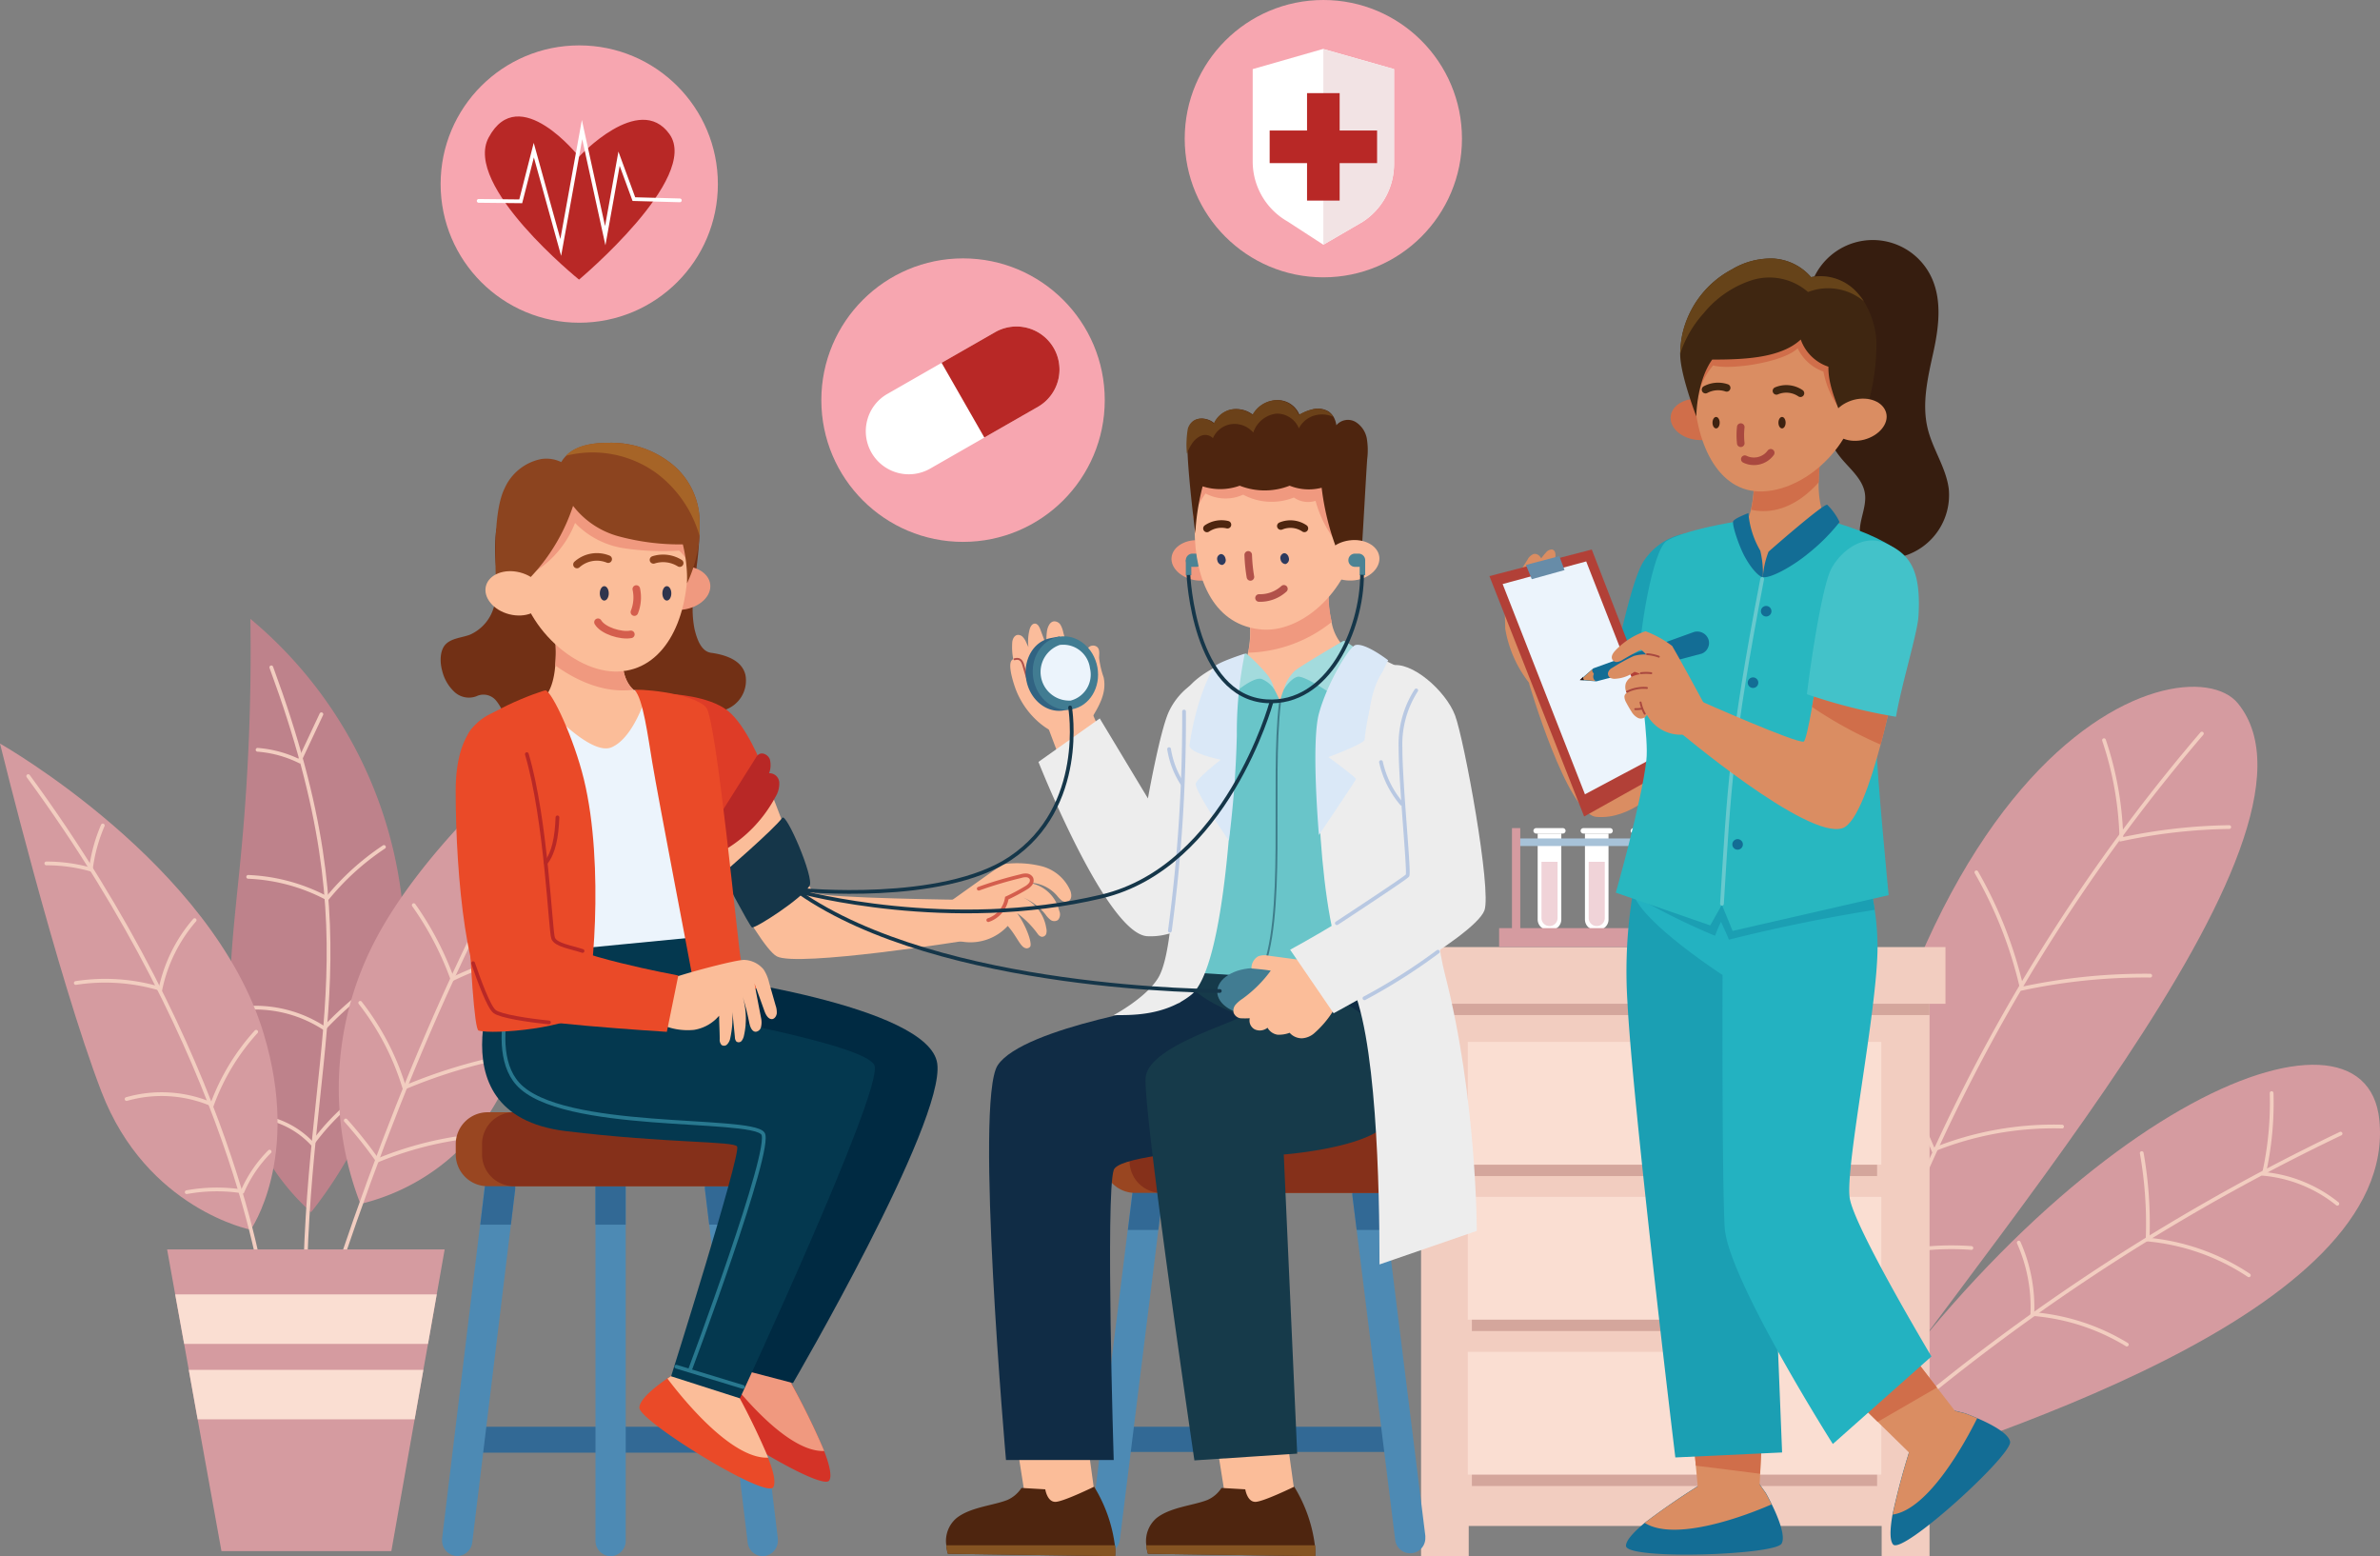 <svg xmlns="http://www.w3.org/2000/svg" viewBox="0 0 324.14 211.89"><rect x="0" y="0" width="324.14" height="211.89" fill="#808080" stroke="none"/><defs><style>.cls-1{fill:#d59ba0;}.cls-2,.cls-22,.cls-26,.cls-27,.cls-32,.cls-34,.cls-44,.cls-45,.cls-48,.cls-51,.cls-52,.cls-53,.cls-63,.cls-66,.cls-71,.cls-72,.cls-74{fill:none;}.cls-2{stroke:#f2cdc0;}.cls-2,.cls-22,.cls-26,.cls-27,.cls-31,.cls-32,.cls-34,.cls-44,.cls-45,.cls-48,.cls-51,.cls-53,.cls-63,.cls-66,.cls-71,.cls-72,.cls-74{stroke-linecap:round;}.cls-2,.cls-22,.cls-26,.cls-27,.cls-31,.cls-32,.cls-34,.cls-44,.cls-45,.cls-48,.cls-51,.cls-52,.cls-53,.cls-63,.cls-66,.cls-71,.cls-72,.cls-74{stroke-miterlimit:10;}.cls-2,.cls-22,.cls-31,.cls-32,.cls-51,.cls-52,.cls-53,.cls-63,.cls-74{stroke-width:0.51px;}.cls-3{fill:#f2cdc0;}.cls-4{fill:#d4a69c;}.cls-5{fill:#faded2;}.cls-6{fill:#fff;}.cls-7{fill:#f0d3d8;}.cls-8{fill:#a7c2d8;}.cls-9{fill:#be828b;}.cls-10{fill:#326995;}.cls-11{fill:#4d8ab4;}.cls-12{fill:#994621;}.cls-13{fill:#85301a;}.cls-14{fill:#723015;}.cls-15{fill:#ecf4fc;}.cls-16,.cls-31{fill:#fbbd99;}.cls-17{fill:#f0997f;}.cls-18{fill:#d43327;}.cls-19{fill:#002a42;}.cls-20{fill:#ea4a28;}.cls-21{fill:#04384f;}.cls-22{stroke:#28788f;}.cls-23{fill:#8c441f;}.cls-24{fill:#a66427;}.cls-25{fill:#2f344d;}.cls-26{stroke:#8c441f;}.cls-26,.cls-27,.cls-44,.cls-45,.cls-71,.cls-72{stroke-width:1.03px;}.cls-27,.cls-31{stroke:#d45e4d;}.cls-28{fill:#de3c27;}.cls-29{fill:#153649;}.cls-30{fill:#b82826;}.cls-32{stroke:#b82826;}.cls-33{fill:#fbbc9b;}.cls-34,.cls-45{stroke:#b1514a;}.cls-34,.cls-48,.cls-66{stroke-width:0.26px;}.cls-35{fill:#316382;}.cls-36{fill:#417c92;}.cls-37{fill:#ededed;}.cls-38{fill:#4e250f;}.cls-39{fill:#855422;}.cls-40{fill:#102c45;}.cls-41{fill:#163a4a;}.cls-42{fill:#4c8394;}.cls-43{fill:#6b4119;}.cls-44{stroke:#4e250f;}.cls-46{fill:#2d3a5e;}.cls-47{fill:#69c5c9;}.cls-48{stroke:#3e7d8a;}.cls-49{fill:#a3dbdd;}.cls-50{fill:#dae8f7;}.cls-51{stroke:#b8c8e2;}.cls-52,.cls-53{stroke:#153649;}.cls-54{fill:#361d0f;}.cls-55{fill:#da8d62;}.cls-56{fill:#1b9fb3;}.cls-57{fill:#b24037;}.cls-58{fill:#678ca8;}.cls-59{fill:#136d95;}.cls-60{fill:#d06e4a;}.cls-61{fill:#23b2c1;}.cls-62{fill:#28b7c0;}.cls-63{stroke:#67c9ce;}.cls-64{fill:#d58a59;}.cls-65{fill:#241419;}.cls-66,.cls-72{stroke:#a9483f;}.cls-67{fill:#43c2c9;}.cls-68{fill:#3f2611;}.cls-69{fill:#664319;}.cls-70{fill:#3e2210;}.cls-71{stroke:#3f2611;}.cls-73{fill:#f7a6b0;}.cls-74{stroke:#fff;}.cls-75{fill:#f2e3e4;}</style></defs><g id="Layer_2" data-name="Layer 2"><g id="Layer_1-2" data-name="Layer 1"><path class="cls-1" d="M246.56,203.65C252.54,99.82,297.7,87,304.8,95.78,319.65,114.08,268.07,171.37,246.56,203.65Z"/><path class="cls-2" d="M299.88,99.88a243.35,243.35,0,0,0-52.1,102.94"/><path class="cls-2" d="M286.55,100.78a45.23,45.23,0,0,1,2.37,13.5,74.82,74.82,0,0,1,14.69-1.67"/><path class="cls-2" d="M269.17,118.77a57.58,57.58,0,0,1,6.2,15.84,79.6,79.6,0,0,1,17.48-1.77"/><path class="cls-2" d="M257.19,144.87a75.47,75.47,0,0,1,6.1,11.69,43.77,43.77,0,0,1,17.55-3.17"/><path class="cls-2" d="M268.49,169.92a37.18,37.18,0,0,0-10.88.81,35.41,35.41,0,0,0-3.91-8.36"/><path class="cls-1" d="M246.56,203.65c33.19-52.85,75.56-70.26,77.49-51.17C326.72,178.93,269.47,196.19,246.56,203.65Z"/><path class="cls-2" d="M318.77,154.35a280.71,280.71,0,0,0-71.39,48.88"/><path class="cls-2" d="M309.38,148.83a44.12,44.12,0,0,1-1.05,11,18.81,18.81,0,0,1,10,4.07"/><path class="cls-2" d="M291.69,157a55.25,55.25,0,0,1,.8,11.77,29.88,29.88,0,0,1,13.79,4.87"/><path class="cls-2" d="M274.94,169.19a21.65,21.65,0,0,1,1.85,9.72,29.14,29.14,0,0,1,12.87,4.16"/><rect class="cls-3" x="191.37" y="128.95" width="73.59" height="7.72"/><polygon class="cls-3" points="262.79 136.67 262.79 211.89 256.27 211.89 256.27 207.77 200.03 207.77 200.03 211.89 193.54 211.89 193.54 136.67 262.79 136.67"/><rect class="cls-4" x="193.54" y="136.67" width="69.25" height="1.54"/><rect class="cls-4" x="200.46" y="143.41" width="55.19" height="16.72"/><rect class="cls-5" x="199.9" y="141.86" width="56.32" height="16.72"/><rect class="cls-4" x="200.46" y="164.51" width="55.19" height="16.72"/><rect class="cls-5" x="199.9" y="162.96" width="56.32" height="16.72"/><rect class="cls-4" x="200.46" y="185.61" width="55.19" height="16.72"/><rect class="cls-5" x="199.9" y="184.06" width="56.32" height="16.72"/><path class="cls-6" d="M209.42,125.2V113.49h3.22V125.2a1.41,1.41,0,0,1-1.42,1.41h-.38A1.42,1.42,0,0,1,209.42,125.2Z"/><path class="cls-6" d="M208.84,113.12h0a.38.38,0,0,1,.37-.37h3.64a.37.37,0,0,1,.37.37h0a.37.37,0,0,1-.37.37h-3.64A.38.38,0,0,1,208.84,113.12Z"/><path class="cls-7" d="M209.94,125v-7.66h2.19V125a1.09,1.09,0,0,1-1.1,1.09h0A1.09,1.09,0,0,1,209.94,125Z"/><path class="cls-6" d="M215.86,125.2V113.49h3.21V125.2a1.41,1.41,0,0,1-1.41,1.41h-.39A1.41,1.41,0,0,1,215.86,125.2Z"/><path class="cls-6" d="M215.27,113.12h0a.38.38,0,0,1,.38-.37h3.63a.37.37,0,0,1,.37.37h0a.37.37,0,0,1-.37.37h-3.63A.38.38,0,0,1,215.27,113.12Z"/><path class="cls-7" d="M216.37,125v-7.66h2.19V125a1.09,1.09,0,0,1-1.09,1.09h0A1.09,1.09,0,0,1,216.37,125Z"/><path class="cls-6" d="M222.67,125.2V113.49h3.22V125.2a1.41,1.41,0,0,1-1.41,1.41h-.39A1.42,1.42,0,0,1,222.67,125.2Z"/><path class="cls-6" d="M222.09,113.12h0a.38.38,0,0,1,.37-.37h3.64a.37.37,0,0,1,.37.37h0a.37.37,0,0,1-.37.37h-3.64A.38.38,0,0,1,222.09,113.12Z"/><path class="cls-7" d="M223.19,125v-7.66h2.19V125a1.09,1.09,0,0,1-1.09,1.09h0A1.09,1.09,0,0,1,223.19,125Z"/><path class="cls-6" d="M229.62,125.2V113.49h3.22V125.2a1.41,1.41,0,0,1-1.42,1.41H231A1.42,1.42,0,0,1,229.62,125.2Z"/><path class="cls-6" d="M229,113.12h0a.38.38,0,0,1,.37-.37h3.64a.37.37,0,0,1,.37.37h0a.37.37,0,0,1-.37.37h-3.64A.38.38,0,0,1,229,113.12Z"/><path class="cls-7" d="M230.14,125v-7.66h2.18V125a1.09,1.09,0,0,1-1.09,1.09h0A1.09,1.09,0,0,1,230.14,125Z"/><path class="cls-6" d="M237.08,125.2V113.49h3.22V125.2a1.41,1.41,0,0,1-1.42,1.41h-.38A1.42,1.42,0,0,1,237.08,125.2Z"/><path class="cls-6" d="M236.5,113.12h0a.38.38,0,0,1,.37-.37h3.64a.37.37,0,0,1,.37.37h0a.37.37,0,0,1-.37.37h-3.64A.38.38,0,0,1,236.5,113.12Z"/><path class="cls-7" d="M237.6,125v-7.66h2.19V125a1.09,1.09,0,0,1-1.1,1.09h0A1.09,1.09,0,0,1,237.6,125Z"/><rect class="cls-8" x="206.24" y="114.16" width="39.62" height="1.03"/><rect class="cls-1" x="204.17" y="126.37" width="44.26" height="2.57"/><rect class="cls-1" x="205.92" y="112.75" width="1.13" height="14.91"/><rect class="cls-1" x="245.19" y="112.75" width="1.13" height="14.91"/><path class="cls-9" d="M42.37,165.05a58.83,58.83,0,0,0,12.44-41.89A58.41,58.41,0,0,0,34.1,84.26a290.2,290.2,0,0,1-1.37,33c-1,10.42-2.59,21.07-.1,31.24A32,32,0,0,0,42.37,165.05Z"/><path class="cls-2" d="M41.5,178.4c0-36.81,9.76-48.69-4.55-87.54"/><path class="cls-2" d="M43.77,97.25l-3,6.39a15.65,15.65,0,0,0-5.69-1.55"/><path class="cls-2" d="M33.8,119.39a25.05,25.05,0,0,1,10.77,2.93,34.89,34.89,0,0,1,7.72-7"/><path class="cls-2" d="M33.37,137.25A17.21,17.21,0,0,1,44.16,140a47.65,47.65,0,0,1,10.43-8.33"/><path class="cls-2" d="M35.08,152a12,12,0,0,1,7.45,3.73,32.3,32.3,0,0,1,7.37-7.25"/><path class="cls-1" d="M49.09,163.92a43.45,43.45,0,0,1,2.23-36.31c5.61-10.48,17.72-23.24,32.84-33.9,0,0-7.2,39.16-16.13,55.53A29.11,29.11,0,0,1,49.09,163.92Z"/><path class="cls-2" d="M78.69,101.29C63.08,126.37,52,153.74,43.14,181.89"/><path class="cls-2" d="M68.76,107.5A42,42,0,0,1,71,114.25a66,66,0,0,1,8-1"/><path class="cls-2" d="M56.35,123.24a42.2,42.2,0,0,1,5.26,10.07,44.65,44.65,0,0,1,13.13-4"/><path class="cls-2" d="M49.06,136.54a35.5,35.5,0,0,1,6,11.55,71.54,71.54,0,0,1,14.48-4.37"/><path class="cls-2" d="M47.09,152.56A61.19,61.19,0,0,1,51.42,158a47.22,47.22,0,0,1,10.68-3"/><path class="cls-1" d="M34.14,167.43s6.87-9.74,1.79-26.63C29,117.65,0,101.24,0,101.24s7.77,31.66,13.83,47.44C20,164.65,34.14,167.43,34.14,167.43Z"/><path class="cls-2" d="M35.93,175.93S32,144.07,3.84,105.67"/><path class="cls-2" d="M14,112.39a22,22,0,0,0-1.63,6,22.2,22.2,0,0,0-6.06-.83"/><path class="cls-2" d="M10.32,133.84a26.19,26.19,0,0,1,11.54.8,20.89,20.89,0,0,1,4.65-9.36"/><path class="cls-2" d="M34.89,140.48a30.09,30.09,0,0,0-6,9.91,17.42,17.42,0,0,0-11.65-.75"/><path class="cls-2" d="M25.43,162.32a22.81,22.81,0,0,1,7.6-.1,17.61,17.61,0,0,1,3.69-5.42"/><polygon class="cls-1" points="60.56 170.12 59.48 176.24 58.29 182.98 57.66 186.51 56.47 193.25 53.3 211.19 30.16 211.19 26.92 193.25 25.71 186.51 25.08 182.98 23.86 176.24 22.76 170.12 60.56 170.12"/><polygon class="cls-5" points="59.48 176.24 58.29 182.98 25.08 182.98 23.86 176.24 59.48 176.24"/><polygon class="cls-5" points="57.66 186.51 56.47 193.25 26.92 193.25 25.71 186.51 57.66 186.51"/><rect class="cls-10" x="63.68" y="194.26" width="37.91" height="3.53"/><path class="cls-11" d="M70.17,161.62a2.45,2.45,0,0,1,0,.27l-.59,4.86L64.32,210a2.07,2.07,0,0,1-2.3,1.84,2.11,2.11,0,0,1-1.81-2.1,2.28,2.28,0,0,1,0-.26l5.18-42.76.64-5.38a2.07,2.07,0,0,1,4.12.25Z"/><path class="cls-10" d="M70.17,161.62a2.45,2.45,0,0,1,0,.27l-.59,4.86H65.41l.65-5.38a2.06,2.06,0,0,1,4.11.25Z"/><path class="cls-11" d="M85.22,161.26v48.5a2.08,2.08,0,0,1-2.06,2.12,2.06,2.06,0,0,1-1.46-.62,2.16,2.16,0,0,1-.6-1.5V161.25a2.09,2.09,0,0,1,2.06-2.11,2,2,0,0,1,1.46.62A2.18,2.18,0,0,1,85.22,161.26Z"/><path class="cls-10" d="M84.61,159.76a2.13,2.13,0,0,1,.6,1.5v5.49H81.09v-5.49a2.09,2.09,0,0,1,2.06-2.11A2,2,0,0,1,84.61,159.76Z"/><path class="cls-11" d="M105.94,209.76a2.1,2.1,0,0,1-1.81,2.1,2.07,2.07,0,0,1-2.3-1.83l-5.24-43.29L96,161.88a2.28,2.28,0,0,1,0-.26,2.11,2.11,0,0,1,1.81-2.1,2.08,2.08,0,0,1,2.3,1.84l.65,5.38,5.18,42.76A2.46,2.46,0,0,1,105.94,209.76Z"/><path class="cls-10" d="M100.74,166.74H96.59L96,161.88a2.28,2.28,0,0,1,0-.26,2.11,2.11,0,0,1,1.82-2.1,2.08,2.08,0,0,1,2.3,1.84Z"/><path class="cls-12" d="M109.69,155.79v1.37a4.35,4.35,0,0,1-4.35,4.35H66.41a4.34,4.34,0,0,1-4.34-4.35v-1.37a4.34,4.34,0,0,1,4.34-4.35h38.93A4.34,4.34,0,0,1,109.69,155.79Z"/><path class="cls-13" d="M109.69,155.79v1.37a4.35,4.35,0,0,1-4.35,4.35H70a4.35,4.35,0,0,1-4.35-4.35v-1.37A4.34,4.34,0,0,1,70,151.44h35.33A4.34,4.34,0,0,1,109.69,155.79Z"/><path class="cls-14" d="M69,69.12c-.49,1-1,2-1.42,3a21.7,21.7,0,0,0,0,5.22,15.18,15.18,0,0,1-.29,5.21A5.85,5.85,0,0,1,64,86.42c-1.09.41-2.39.45-3.24,1.24s-.89,2.41-.54,3.66a5.77,5.77,0,0,0,1.59,2.81,2.89,2.89,0,0,0,3.07.67,2.22,2.22,0,0,1,2.73.65c.65.79,1,1.82,1.59,2.62a5.16,5.16,0,0,0,3.91,1.77,8,8,0,0,0,4.07-.79c2.12-1.34,4.77-2.22,7-1,1.15.66,2,1.71,3.29,2.18a4.07,4.07,0,0,0,3.28-.2c1-.53,1.37-1.65,2-2.51,1.14-1.57,3.91-.3,5.82-.82a4.2,4.2,0,0,0,2.95-4.82c-.48-2-2.71-2.73-4.69-3-1.37-.2-1.93-1.94-2.24-3.23a14.1,14.1,0,0,1-.2-4c.12-2.72,1.36-9.07.57-9.92a13.46,13.46,0,0,0-2.52-1.84l-7.75-3.54c-2.35-1.07-4.81-2.17-7.41-2.1A9.05,9.05,0,0,0,69,69.12Z"/><path class="cls-15" d="M78,93.63S66.53,95.44,65.31,99.5,71.06,132,71.06,132l25.76-1.57S98.7,97.65,94.6,95.59,78,93.63,78,93.63Z"/><path class="cls-16" d="M88,94.75s-1.67,5.7-4.71,7-9.67-6.35-9.67-6.35c1.34-.85,1.85-2.9,2-4.76a20.14,20.14,0,0,0,0-3.59l9.21,1.77c-.24,2.85.6,4.35,1.48,5.14A3.34,3.34,0,0,0,88,94.75Z"/><path class="cls-17" d="M86.29,93.91c-4.37.58-8.33-1.62-10.67-3.31a20.23,20.23,0,0,0,0-3.6l9.21,1.77C84.57,91.62,85.41,93.12,86.29,93.91Z"/><path class="cls-18" d="M112.94,201.57c-1,1.65-18.23-9-18.23-10.81,0-1.19,2.25-2.92,3.81-4,.84-.56,1.48-.94,1.48-.94l4-1.85,1.81,1a101.5,101.5,0,0,1,6.43,12.59C113,199.51,113.31,201,112.94,201.57Z"/><path class="cls-17" d="M112.26,197.56c-4.94.2-11.47-7.79-13.73-10.77.83-.57,1.47-.95,1.47-.95l4-1.84,1.81,1A99.9,99.9,0,0,1,112.26,197.56Z"/><path class="cls-19" d="M95.2,132.82s31.38,4,32.45,12S108,188.31,108,188.31l-7.46-1.95,9.74-31.69-25-10.6,5-11.25Z"/><path class="cls-20" d="M105.31,202.49c-1,1.65-18.23-9-18.23-10.81,0-1.19,2.25-2.92,3.81-4,.84-.57,1.48-.94,1.48-.94l4-1.85,1.81,1a99.9,99.9,0,0,1,6.42,12.59C105.38,200.42,105.68,201.87,105.31,202.49Z"/><path class="cls-16" d="M104.63,198.47c-4.94.21-11.47-7.78-13.73-10.77.84-.56,1.48-.94,1.48-.94l4-1.85,1.81,1A97.88,97.88,0,0,1,104.63,198.47Z"/><path class="cls-21" d="M68.74,130.13S57.86,151.63,77,154c13.9,1.69,23.12,1.35,23.4,2.12.48,1.24-9,31.27-9,31.27l9.37,3s19.4-41.66,18.34-45.28c-.87-3-27.63-7.54-27.63-7.54,2.25-1.07,3.91-5,3.67-10Z"/><path class="cls-22" d="M71.75,128.27S65.51,142,70.51,147.56c5.88,6.56,31.6,4.45,33.39,6.77,1.44,1.86-9.93,32.2-9.93,32.2"/><line class="cls-22" x1="92.11" y1="186.08" x2="101.18" y2="188.84"/><path class="cls-17" d="M92.4,77.11c2.21-.25,4.15.86,4.33,2.47S95.27,82.71,93.06,83s-4.15-.86-4.34-2.47S90.18,77.36,92.4,77.11Z"/><path class="cls-16" d="M70.51,77c0-7.63,4.84-13.82,11.35-13.82S93.65,69.35,93.65,77s-3.33,14.2-9.46,14.43S70.51,84.61,70.51,77Z"/><path class="cls-17" d="M71.14,78.75a13.78,13.78,0,0,0,7.18-7.55A11.66,11.66,0,0,0,85,74.65a35.67,35.67,0,0,0,7.48.32A4.51,4.51,0,0,1,94,77.58a15.35,15.35,0,0,0-.71-6.76q-9.72-3-19.33-6.29C73,69.09,72,73.66,71.14,78.75Z"/><path class="cls-23" d="M77.25,67.7A11.7,11.7,0,0,0,84.17,73,32,32,0,0,0,93,74.12a20.17,20.17,0,0,1,.57,5.3A18.22,18.22,0,0,0,95.28,73c0-.58,0-1.16,0-1.78a10.15,10.15,0,0,0-4.22-8.38,13.18,13.18,0,0,0-8.14-2.55c-2.91,0-4.76.66-5.86,1.81a4.46,4.46,0,0,0-.91,1.39C75.69,64.56,76.22,65.77,77.25,67.7Z"/><path class="cls-23" d="M67.55,79.67c-.1-3.73-.33-10.12,1.17-13.17a6.93,6.93,0,0,1,5-4,4.68,4.68,0,0,1,5.15,3.23A25.91,25.91,0,0,1,71.86,79,7,7,0,0,1,67.55,79.67Z"/><path class="cls-24" d="M77.06,62.06a14.81,14.81,0,0,1,12.57,2.53A16.24,16.24,0,0,1,95.28,73c0-.58,0-1.17,0-1.78a10.15,10.15,0,0,0-4.22-8.38,13.18,13.18,0,0,0-8.14-2.55C80,60.26,78.17,60.91,77.06,62.06Z"/><ellipse class="cls-16" cx="70.08" cy="80.79" rx="2.94" ry="4.03" transform="translate(-25.56 128.64) rotate(-75.64)"/><ellipse class="cls-25" cx="82.3" cy="80.79" rx="0.61" ry="0.98"/><ellipse class="cls-25" cx="90.82" cy="80.79" rx="0.61" ry="0.98"/><path class="cls-26" d="M89,76.23a4.29,4.29,0,0,1,3.57.44"/><path class="cls-26" d="M82.83,76.13a4.06,4.06,0,0,0-4.25.73"/><path class="cls-27" d="M86.66,80.2a5.39,5.39,0,0,1-.26,3.14"/><path class="cls-27" d="M85.92,86.37c-1.36.26-3.82-.51-4.48-1.65"/><path class="cls-16" d="M90.82,98.22l4.59-2.77s3.88.33,6.5,5.15,7.53,20.3,9.07,21,20.43.92,20.43.92l.26,5.53s-23.12,3.67-25.88,2.16S94.1,110.79,94.1,110.79Z"/><path class="cls-28" d="M90.53,97.6l.89-3.1s5.07.22,7.67,2.25,4.72,7.56,4.72,7.56L97.21,115Z"/><path class="cls-29" d="M98.36,119s7.09-6.12,8.18-7.65c.54-.75,4.37,8.16,3.72,9.25-1,1.74-7.49,5.91-7.85,5.67S98.36,119,98.36,119Z"/><path class="cls-30" d="M96.5,113.39l6.41-10.17a1.46,1.46,0,0,1,.42-.5c.53-.36,1.3.08,1.52.67a3.22,3.22,0,0,1-.1,1.89,1.34,1.34,0,0,1,1.38,1.24,3.44,3.44,0,0,1-.53,2,18.46,18.46,0,0,1-9.2,8.36C96.22,115.7,95.86,114.41,96.5,113.39Z"/><path class="cls-16" d="M128.5,123.38c2.64-1.86,7.76-5.55,8.14-5.72a13.88,13.88,0,0,1,5.26.29,5.86,5.86,0,0,1,3.88,3.34c.17.47.21,1.09-.2,1.37a.88.88,0,0,1-.91,0A3.42,3.42,0,0,1,144,122a5.12,5.12,0,0,0-4-1.82,5,5,0,0,1,4.26,3.83,1.16,1.16,0,0,1-.17,1.25.88.88,0,0,1-1,0,3.43,3.43,0,0,1-.71-.76,7.48,7.48,0,0,0-3.1-2.32,5.46,5.46,0,0,1,3.21,4.17,1.54,1.54,0,0,1,0,.8.62.62,0,0,1-.63.4.92.92,0,0,1-.5-.35,12.77,12.77,0,0,0-2.85-2.88c1.11,1.48,2.05,3.89,1.82,4.52-.08.19-.55.52-1.08,0s-1-1.63-2-2.77a6.9,6.9,0,0,1-6.52,2.08C129.94,126.48,129.2,124.89,128.5,123.38Z"/><path class="cls-31" d="M133.3,121a54.09,54.09,0,0,1,5.74-1.71,2.07,2.07,0,0,1,.78-.1.81.81,0,0,1,.65.41.8.8,0,0,1-.12.77,2.17,2.17,0,0,1-.63.53,27.78,27.78,0,0,1-2.6,1.38,3.79,3.79,0,0,1-2.52,3"/><path class="cls-20" d="M86.45,94c1.1,1,1.81,6.35,2.38,9.78.85,5.14,5.17,27.46,5.43,29,.46,2.79,9.29,2.6,9.64,1.15.07-.27-2.57-1.5-3-3.28-.37-1.6-3.31-32.68-4.72-34.32C94.31,94.21,86.09,93.69,86.45,94Z"/><path class="cls-20" d="M74.33,94c.92.33,3.81,6.48,5.19,12.1,2.87,11.75,1.16,29.19,0,31.5s-12.44,3.32-14.35,2.71c-1.11-.36-2.32-35.53-1.55-39.94C64.13,97.43,74.05,93.91,74.33,94Z"/><path class="cls-16" d="M91.21,133.29c2.38-.87,9.26-2.68,10.21-2.59A3.6,3.6,0,0,1,104,132a5.53,5.53,0,0,1,.75,1.8l.88,3.09a2.8,2.8,0,0,1,.16,1.11c-.06.37-.31.74-.66.76-.5,0-.81-.55-1-1.05-.46-1.28-.92-2.56-1.38-3.82.3,1.58.6,3.17.91,4.75a2.7,2.7,0,0,1,0,1.13.83.83,0,0,1-.73.71c-.52,0-.78-.68-.89-1.24a35.83,35.83,0,0,0-.94-3.7,10.53,10.53,0,0,1,.23,5.43,1.8,1.8,0,0,1-.33.76.53.53,0,0,1-.71.08.92.92,0,0,1-.2-.59l-.48-4.79a13.69,13.69,0,0,1-.17,5,1.64,1.64,0,0,1-.41.77.58.58,0,0,1-.77.07,1.06,1.06,0,0,1-.24-.79c0-1-.07-2-.08-3.18a5.67,5.67,0,0,1-3.4,1.92,8.68,8.68,0,0,1-3.92-.5C90.78,137.83,90.88,136,91.21,133.29Z"/><path class="cls-20" d="M73.61,104.51c-.72-3.33-3.7-8.73-6.14-7.61-1.39.64-5.41,2-5.41,10.79,0,11.9,1.57,27.54,5.41,30.16,2,1.33,23.35,2.64,23.35,2.64l1.56-7.67s-15.76-2.92-16.49-5.08C74.87,124.69,75.53,113.36,73.61,104.51Z"/><path class="cls-32" d="M71.75,102.68c2.65,8.94,3.2,24.16,3.59,25.08s2.37,1.18,4,1.72"/><path class="cls-32" d="M74.77,139.21c-2.93-.29-6.57-.86-7.39-1.47s-2.12-4.22-2.95-6.6"/><path class="cls-32" d="M74.34,117.47c1.06-1.32,1.49-3.51,1.58-6.18"/><rect class="cls-10" x="151.86" y="194.26" width="37.91" height="3.43"/><path class="cls-11" d="M158.35,162.47a2.11,2.11,0,0,1,0,.26l-.59,4.73-5.24,42.15a2.06,2.06,0,0,1-4.11-.24,2.45,2.45,0,0,1,0-.27l5.18-41.64.64-5.24a2.07,2.07,0,0,1,4.12.25Z"/><path class="cls-10" d="M158.35,162.47a2.11,2.11,0,0,1,0,.26l-.59,4.73h-4.15l.65-5.24a2.06,2.06,0,0,1,4.11.25Z"/><path class="cls-11" d="M173.39,162.12v47.24a2,2,0,0,1-2.06,2,2,2,0,0,1-1.45-.6,2,2,0,0,1-.6-1.45V162.12a2,2,0,0,1,2.05-2.06,2,2,0,0,1,2.06,2.06Z"/><path class="cls-10" d="M172.79,160.66a2,2,0,0,1,.6,1.46v5.34h-4.12v-5.34a2.06,2.06,0,0,1,3.52-1.46Z"/><path class="cls-11" d="M194.12,209.36a2.06,2.06,0,0,1-4.11.26l-5.24-42.15-.59-4.73a2.46,2.46,0,0,1,0-.26,2.06,2.06,0,0,1,4.11-.25l.65,5.24,5.18,41.64A2.29,2.29,0,0,1,194.12,209.36Z"/><path class="cls-10" d="M188.92,167.46h-4.15l-.59-4.73a2.11,2.11,0,0,1,0-.26,2.07,2.07,0,0,1,4.12-.25Z"/><path class="cls-12" d="M197.87,156.7v1.38a4.34,4.34,0,0,1-4.35,4.34H154.59a4.34,4.34,0,0,1-4.34-4.34V156.7a4.34,4.34,0,0,1,4.34-4.35h38.93A4.35,4.35,0,0,1,197.87,156.7Z"/><path class="cls-13" d="M197.87,156.7v1.38a4.34,4.34,0,0,1-4.35,4.34H158.19a4.34,4.34,0,0,1-4.35-4.34V156.7a4.35,4.35,0,0,1,4.35-4.35h35.33A4.35,4.35,0,0,1,197.87,156.7Z"/><path class="cls-33" d="M147.47,93.63c.78-1.28,0-2.95.27-4.43a1.7,1.7,0,0,1,.56-1.09.89.89,0,0,1,1.15,0c.37.36.24,1,.24,1.46a12.37,12.37,0,0,0,.62,2.66c.46,2.17-.69,4-1.8,5.83a10.73,10.73,0,0,1-4.41,1.75c-.73.07-4.47-2-5.93-6.43-.73-2.22-.65-3.14-.4-3.45a.79.79,0,0,1,1-.21,1.23,1.23,0,0,1,.36.6c.47,1.33.93,2.66,1.39,4a8.55,8.55,0,0,1-2.67-6.67c0-.47.17-1,.62-1.18a.86.86,0,0,1,.83.26,2.44,2.44,0,0,1,.48.77c.65,1.4,1.3,2.8,2.21,4.47a6.47,6.47,0,0,1-1.77-6.25c.1-.37.32-.8.71-.81s.62.43.76.8c.66,1.76,1.31,3.53,2,5.3a7.52,7.52,0,0,1-1.11-5c.08-.63.4-1.39,1-1.41a1,1,0,0,1,.89.54,3.62,3.62,0,0,1,.35,1C145.37,88.22,146.26,90.13,147.47,93.63Z"/><path class="cls-34" d="M138.17,89.76c.58-.16,1,0,1.22.89.32,1.2,1.17,4,2,4.6"/><polygon class="cls-33" points="148.7 96.96 150.86 101.98 145.15 105.44 142.62 98.73 148.7 96.96"/><path class="cls-35" d="M148.46,91a5,5,0,0,0-4.12-4.2l0-.15s-1,.18-1.38.26c-2.26.5-3.65,3-3.19,5.64s2.65,4.5,4.94,4.2l1.39-.23,0-.16A4.92,4.92,0,0,0,148.46,91Z"/><path class="cls-36" d="M144.22,86.7c2.41-.43,4.75,1.44,5.24,4.16s-1.07,5.29-3.48,5.72-4.75-1.43-5.24-4.16S141.81,87.13,144.22,86.7Z"/><path class="cls-15" d="M148.45,91a3.67,3.67,0,0,0-4-3.2l-.09,0a3.9,3.9,0,0,0,1.35,7.59h.1A3.66,3.66,0,0,0,148.45,91Z"/><path class="cls-37" d="M166.19,95.61l-3.51-2.67a9.4,9.4,0,0,0-3.51,4c-1.22,2.71-2.83,11.77-2.83,11.77l-6.56-10.89-8.35,5.92s9.26,23.45,14.84,23.73,9.5-4.88,9.5-4.88Z"/><polygon class="cls-16" points="138.53 196.93 139.59 203.65 143.99 205.43 149.03 203.02 148.12 196.4 138.53 196.93"/><path class="cls-38" d="M151.87,211.88l-22.78-.33a5.86,5.86,0,0,1-.21-1.15,4.07,4.07,0,0,1,1.41-3.72c1.91-1.49,5-1.69,6.93-2.46a4.45,4.45,0,0,0,1.9-1.63l3.24.19s.27,1.81,1.47,1.7,5.18-2.06,5.18-2.06a20.12,20.12,0,0,1,2.83,8A8,8,0,0,1,151.87,211.88Z"/><path class="cls-39" d="M151.87,211.88l-22.78-.33a5.86,5.86,0,0,1-.21-1.15h23A7.57,7.57,0,0,1,151.87,211.88Z"/><polygon class="cls-16" points="165.77 196.93 166.84 203.65 171.23 205.43 176.28 203.02 175.36 196.4 165.77 196.93"/><path class="cls-38" d="M179.12,211.88l-22.78-.33a5.4,5.4,0,0,1-.22-1.15,4.12,4.12,0,0,1,1.41-3.72c1.91-1.49,5-1.69,6.93-2.46a4.37,4.37,0,0,0,1.9-1.63l3.24.19s.27,1.81,1.47,1.7,5.19-2.06,5.19-2.06a19.9,19.9,0,0,1,2.82,8A8.74,8.74,0,0,1,179.12,211.88Z"/><path class="cls-39" d="M179.12,211.88l-22.78-.33a5.4,5.4,0,0,1-.22-1.15h23A8.74,8.74,0,0,1,179.12,211.88Z"/><path class="cls-40" d="M164.43,130.55l-3.73,6s-21.36,3.25-24.82,8.49c-3.19,4.82,1.13,53.75,1.13,53.75h14.67s-1.12-36.14,0-39.48,34.77-3.16,36.7-7.7S191,131.19,191,131.19"/><path class="cls-41" d="M191.55,137.52s.82,13.1-3.48,16.23c-3.73,2.73-13.23,3.44-13.23,3.44l1.83,40.73-14,.92s-7-47.55-6.64-52.11,13.82-7.85,12.9-8.5c0,0-10.4-3.53-6.54-7.41a3.63,3.63,0,0,1,.28-.27c.9-.79,11.85,0,11.85,0l10.1-.93,4,4.53Z"/><path class="cls-40" d="M191,141.67l-.29,2c-1.73-2.19-4.53-5.41-7-6.76-5.11-2.81-21.44-4.73-21.44-4.73l.06-1.4c.09-.08.18-.18.28-.26.9-.8,11.85,0,11.85,0l10.1-.93,4,4.54Z"/><path class="cls-33" d="M184.26,89.05s-6,7.77-9.76,7.37-6.68-4.54-6.68-4.54a4.15,4.15,0,0,0,2.15-3,13.59,13.59,0,0,0-.18-6.4l11.14-1.66a15.19,15.19,0,0,0,.42,3.86A6.39,6.39,0,0,0,184.26,89.05Z"/><path class="cls-17" d="M170,88.87a13.59,13.59,0,0,0-.18-6.4l11.14-1.65a15.19,15.19,0,0,0,.42,3.86A19,19,0,0,1,170,88.87Z"/><path class="cls-17" d="M159.56,75.88c.17-1.51,2-2.54,4-2.3s3.6,1.64,3.43,3.14-2,2.54-4,2.31S159.39,77.38,159.56,75.88Z"/><path class="cls-42" d="M163.79,76.28v0a.89.89,0,0,0-.89-.9h-.5a.9.9,0,0,0-.9.9v0a.9.9,0,0,0,.9.9h.5A.9.9,0,0,0,163.79,76.28Z"/><rect class="cls-42" x="161.5" y="76.26" width="0.75" height="2.06"/><path class="cls-33" d="M184.7,72c0-7.11-4.92-12.88-11-12.88s-11,3.8-11,12.88c0,7.11,2.76,13.28,9.29,13.72C178.07,86.09,184.7,79.1,184.7,72Z"/><path class="cls-17" d="M183.4,75.35a15.51,15.51,0,0,1-4.23-7.16,3.36,3.36,0,0,1-2.95-.45,8.18,8.18,0,0,1-6.91-.39,5.77,5.77,0,0,1-5.12-.16,11.1,11.1,0,0,0-1.7,3.49q.24-3.68.47-7.35,8.7-1.23,17.48-1.71a1.92,1.92,0,0,1,1,.12,1.84,1.84,0,0,1,.77,1.21A27.84,27.84,0,0,1,183.4,75.35Z"/><path class="cls-38" d="M186.2,62.54c-.24,3.65-.48,8.37-.72,12-.34,1.25-1.41,1.2-2.85,1.66A35.43,35.43,0,0,1,180,66.41a7,7,0,0,1-4.36-.28,9.28,9.28,0,0,1-6.8,0,7.81,7.81,0,0,1-5.05.09,32.17,32.17,0,0,0-1,6.44c-.2-1.75-.88-7.18-1.05-10.9a12.39,12.39,0,0,1,.13-3.42c.69-2,2.92-1.37,3.52-.68a3.3,3.3,0,0,1,2.27-1.89,3.67,3.67,0,0,1,3,.71,3.83,3.83,0,0,1,3.23-2,3.2,3.2,0,0,1,3.09,2,6.64,6.64,0,0,1,1.94-.78,2.8,2.8,0,0,1,2,.31,2.26,2.26,0,0,1,.71.76A3.07,3.07,0,0,1,182,57.9a2.07,2.07,0,0,1,2.57-.48,3.36,3.36,0,0,1,1.58,2.28A9.65,9.65,0,0,1,186.2,62.54Z"/><path class="cls-43" d="M181.58,56.75a3.76,3.76,0,0,0-2.34-.23,3.45,3.45,0,0,0-2.34,1.8,3.22,3.22,0,0,0-3.08-2,3.77,3.77,0,0,0-3.13,2.58,3.39,3.39,0,0,0-2.93-1.16,3.25,3.25,0,0,0-2.57,1.92,1.46,1.46,0,0,0-1.6-.33,2.85,2.85,0,0,0-1.29,1.14,6.24,6.24,0,0,0-.65,1.29,12.87,12.87,0,0,1,.13-3.42c.69-2,2.92-1.37,3.52-.67a3.36,3.36,0,0,1,2.27-1.9,3.71,3.71,0,0,1,3,.72,3.81,3.81,0,0,1,3.22-2,3.21,3.21,0,0,1,3.1,2,6.53,6.53,0,0,1,1.94-.78,2.84,2.84,0,0,1,2,.31A2.32,2.32,0,0,1,181.58,56.75Z"/><path class="cls-44" d="M167.17,71.44a3.54,3.54,0,0,0-2.79.51"/><path class="cls-44" d="M174.44,71.62a3.4,3.4,0,0,1,3.21.32"/><path class="cls-45" d="M170,75.55a22,22,0,0,0,.3,3"/><path class="cls-45" d="M171.47,81.42a4.82,4.82,0,0,0,3.39-1.25"/><path class="cls-46" d="M174.83,75.33c.32-.06.63.23.7.63a.69.69,0,0,1-.44.84c-.31,0-.62-.23-.69-.64A.67.67,0,0,1,174.83,75.33Z"/><path class="cls-46" d="M166.22,75.45c.31-.06.62.23.69.63a.68.68,0,0,1-.43.84c-.31,0-.62-.23-.69-.64A.67.67,0,0,1,166.22,75.45Z"/><path class="cls-33" d="M183.75,73.58c2.06-.29,3.89.7,4.1,2.2s-1.29,3-3.35,3.23-3.89-.7-4.09-2.2S181.7,73.86,183.75,73.58Z"/><path class="cls-42" d="M183.64,76.28v0a.89.89,0,0,1,.89-.9h.5a.9.9,0,0,1,.9.9v0a.9.9,0,0,1-.9.9h-.5A.9.9,0,0,1,183.64,76.28Z"/><rect class="cls-42" x="185.18" y="76.26" width="0.75" height="2.06"/><path class="cls-47" d="M182.89,87.34s-6.1,3.69-7.16,5a8,8,0,0,0-1.38,3.14,28.35,28.35,0,0,0-1.79-3.34c-.33-.26-2.89-2.68-2.89-2.68l-3,2.27-4,2.09.17,38.61L190,134.28l.7-41.89Z"/><path class="cls-48" d="M174.32,95.72c-1.29,10.82.94,29.75-2.68,37.09"/><path class="cls-49" d="M174.84,93.88a5.69,5.69,0,0,1,1.51-2.55c1.06-.84,6.5-4,6.64-4.08s2.82,1.83,2.82,1.83l-4,5.73s-4.13-2.91-5.1-2.66S174.84,93.88,174.84,93.88Z"/><path class="cls-49" d="M173.58,93.89a6.11,6.11,0,0,0-.87-1.88,23,23,0,0,0-3-3.05A7.68,7.68,0,0,0,167,91c-.38.78-.17,4.45-.17,4.45s3.62-3.43,5-3A3.89,3.89,0,0,1,173.58,93.89Z"/><path class="cls-37" d="M185.23,88.41s-4.72,4.44-5.43,8.94-.44,28.19,3.93,36.08c3.79,6.84,4.15,28.62,4.15,38.73l13.25-4.57s0-18.14-4.34-34.94c-3.31-13-.13-36.8-2-39.13C193.44,91.89,185.23,88.41,185.23,88.41Z"/><path class="cls-50" d="M179.63,113.69s-1.09-12.51,0-16.54,4.12-9.15,5-9.33c1.37-.3,4.43,2.08,4.43,2.08a30.2,30.2,0,0,0-3.21,10.8c-.06.58-4.93,2.38-4.93,2.38s3.8,2.78,3.75,3S179.63,113.69,179.63,113.69Z"/><ellipse class="cls-36" cx="170.93" cy="135.02" rx="5.15" ry="3.21"/><path class="cls-16" d="M178,130.82l-5.25-.7a2.46,2.46,0,0,0-1.4.09,1.86,1.86,0,0,0-.91,1.65c.87.08,1.75.15,2.63.3A17.32,17.32,0,0,1,169.2,136a4.37,4.37,0,0,0-.92.79,1.24,1.24,0,0,0-.26,1.13,1.19,1.19,0,0,0,.91.72,10.41,10.41,0,0,0,1.28,0,1.36,1.36,0,0,0,.67,1.51,1.66,1.66,0,0,0,1.75-.22,1.88,1.88,0,0,0,1.35.95,4.14,4.14,0,0,0,1.66-.26,2.22,2.22,0,0,0,1.68.75,2.81,2.81,0,0,0,1.76-.77,13.61,13.61,0,0,0,3.5-4.92A38.67,38.67,0,0,1,178,130.82Z"/><path class="cls-37" d="M186.47,98.29c-.13-2.49,1.13-7.16,2.92-7.65,2.79-.76,7.53,3.43,8.78,6.76s5,23.77,4,26.56c-1.45,3.8-20.54,14-20.54,14l-5.92-8.65s13.24-7.18,14-9.47C190.18,118.42,186.78,104.12,186.47,98.29Z"/><path class="cls-51" d="M192.88,94a13.57,13.57,0,0,0-2.14,7.83c0,5,1.24,17,.95,17.38s-9.62,6.49-9.62,6.49"/><path class="cls-51" d="M190.9,109.43a13.07,13.07,0,0,1-2.82-5.67"/><path class="cls-51" d="M185.83,135.92a78.93,78.93,0,0,0,10-6.34"/><path class="cls-37" d="M168.91,89.29a37.11,37.11,0,0,0-.8,8.45c0,9-1.18,34.05-5.92,37.75-3.72,2.91-8.39,2.72-10.51,2.72,0,0,4.41-2.34,6.06-5.07,1.83-3,2.14-12.64,2.38-17.65.26-5.31.73-19.95,1.34-21.22C162.78,91.51,168.91,89.29,168.91,89.29Z"/><path class="cls-50" d="M167.37,114.46a142.26,142.26,0,0,0,1.08-14.37A53,53,0,0,1,169.53,89s-3.75,1.19-4.16,1.8S163,94.84,162,101.44c-.17,1.1,4.26,2,4.26,2s-3.41,2.65-3.41,3.31C162.88,108,167.37,114.46,167.37,114.46Z"/><path class="cls-51" d="M161.26,96.88a216.21,216.21,0,0,1-1.93,29.84"/><path class="cls-51" d="M159.22,102a12.09,12.09,0,0,0,1.81,4.71"/><path class="cls-52" d="M161.86,78.29s.71,16.56,10.64,17.19c8.38.54,13-9.76,13-17.22"/><path class="cls-53" d="M173.13,95.69S167,118,150.07,122.05c-20.73,4.94-41.06-.61-41.06-.61"/><path class="cls-53" d="M145.74,96.32s2.34,13.54-8.15,20.55c-9.29,6.21-28.58,4.29-28.58,4.29"/><path class="cls-53" d="M166.13,134.93s-38,.08-57.38-13.49"/><path class="cls-54" d="M246.24,42a8.83,8.83,0,0,1,16.81-4.24c1.47,3.15,1,6.84.25,10.25s-1.58,6.93-.77,10.31c.68,2.85,2.52,5.36,2.88,8.26a8.67,8.67,0,0,1-6.2,9.15c-2.21.58-5-.13-5.75-2.3-.65-2,.83-4.14.53-6.22-.25-1.75-1.67-3.05-2.85-4.37C246.82,58,246.76,50.93,246.24,42Z"/><path class="cls-55" d="M208.46,93.23A16.27,16.27,0,0,1,205,85.57c0-1.61-.25-3.26.31-4.77a12.13,12.13,0,0,1,1.19-2.18l1.53-2.4a1.59,1.59,0,0,1,.82-.78c.64-.17,1.22.55,1.19,1.21a2.58,2.58,0,0,1-1.22,1.79,7.15,7.15,0,0,1,1.74-3.22,1,1,0,0,1,.84-.4c.52.12.5.86.36,1.38-.35,1.29-.69,2.58-1,3.69,1.1,2.1,1,4.59,1,7s.25,4.93,1.82,6.71C212.17,94.22,210.4,91.6,208.46,93.23Z"/><path class="cls-55" d="M208.23,93s5.22,17.85,9.17,18.22c4.78.44,8.66-4,8.66-4l3.11-16L222.1,87l-3.9,12.81-5.56-6.3Z"/><path class="cls-56" d="M231.75,93.88c-3.89-1.47-7.79-2.91-11.68-4.4,1.06-5.08,2.53-11.17,3.82-13.12a8.62,8.62,0,0,1,6.3-3.82L232,77.79l-.21,16Z"/><polygon class="cls-57" points="228.17 104.22 216.79 74.82 202.85 78.44 215.75 111.17 228.17 104.22"/><polygon class="cls-15" points="226.27 102.6 216.03 76.44 204.65 79.52 215.86 108.15 226.27 102.6"/><polygon class="cls-58" points="212.37 75.72 213.08 77.62 208.62 78.86 207.82 76.92 212.37 75.72"/><path class="cls-59" d="M221.45,210.48c0,1.93,20.28,1.28,21.19-.31.59-1-.5-3.65-1.34-5.35-.44-.91-.81-1.55-.81-1.55l-2.57-3.6-2.06-.06A99.6,99.6,0,0,0,224,207.34C222.42,208.67,221.43,209.77,221.45,210.48Z"/><path class="cls-55" d="M224,207.35c4.19,2.63,13.83-1,17.27-2.52-.44-.91-.81-1.56-.81-1.56l-2.57-3.6-2.06,0A99.6,99.6,0,0,0,224,207.35Z"/><polygon class="cls-55" points="230.25 191.68 230.96 199.56 231.22 202.4 231.4 204.34 239.59 203.48 239.65 202.11 239.65 202.1 239.72 200.66 240.17 191.34 240.22 190.4 235.23 191.04 230.25 191.68"/><polygon class="cls-60" points="230.25 191.68 230.96 199.56 235.06 200.07 235.06 200.07 238.51 200.51 239.72 200.66 240.17 191.34 235.23 191.04 230.25 191.68"/><path class="cls-56" d="M224.46,112.75a66,66,0,0,0-2.82,23.57c.69,13.85,6.53,62.12,6.53,62.12l14.54-.68-2.49-62.32-3.51-19.3"/><path class="cls-59" d="M257.83,210.29c1.28,1.44,16.26-12.19,15.93-14-.22-1.18-2.75-2.46-4.48-3.2-.93-.41-1.63-.66-1.63-.66l-4.3-1.07-1.6,1.29a97.53,97.53,0,0,0-4,13.55C257.39,208.27,257.36,209.75,257.83,210.29Z"/><path class="cls-55" d="M257.77,206.22c4.89-.71,9.84-9.77,11.51-13.12-.93-.4-1.63-.65-1.63-.65l-4.3-1.07-1.6,1.28A97.62,97.62,0,0,0,257.77,206.22Z"/><polygon class="cls-55" points="252.33 190.27 255.73 193.59 260.02 197.79 261.42 199.15 267.1 193.19 266.25 192.1 263.8 188.92 259.09 182.82 252.33 190.27"/><polygon class="cls-60" points="252.33 190.27 255.73 193.59 263.8 188.92 259.09 182.82 252.33 190.27"/><path class="cls-61" d="M222.53,121.9c1.41,3.93,12.07,10.85,12.07,10.85s-.1,27.45.29,34.36,14.73,29.5,14.73,29.5l13.43-11.92s-10.41-17.41-11.12-21.5,3.78-25.61,3.78-34.37a34.71,34.71,0,0,0-.39-4.94,61.47,61.47,0,0,0-2.4-9.88c-.86-2.65-1.58-4.39-1.58-4.39a132.23,132.23,0,0,0-14.59,3.1c-6.66,1.86-13.31,4.55-14.32,8A1.89,1.89,0,0,0,222.53,121.9Z"/><path class="cls-56" d="M222.53,121.9a88.2,88.2,0,0,0,11.05,5.51,18,18,0,0,1,.81-1.9c.33.73.67,1.44,1.08,2.43,6.57-1.65,13.2-3,19.85-4.06a61.53,61.53,0,0,0-2.39-9.88c-5.38-.5-10.78-.94-16.17-1.29-6.67,1.86-13.31,4.55-14.33,8A1.89,1.89,0,0,0,222.53,121.9Z"/><path class="cls-62" d="M259.82,76.8c-.51-3.09-12.19-7-16.16-6.69-8.54.77-14.72,2.32-16.66,3.54s-3.72,12.61-3.72,15.79c0,3.76,1.29,11.13.94,14.1-.67,5.77-4.16,18-4.16,18L232.92,126l1.59-2.81,1.46,3.56,21.25-4.87S255.59,105,255.59,102,260.48,80.78,259.82,76.8Z"/><path class="cls-63" d="M240,78.82c-4.27,22.24-4.51,28.61-5.48,44.24"/><circle class="cls-59" cx="240.54" cy="83.22" r="0.72"/><circle class="cls-59" cx="238.75" cy="92.95" r="0.72"/><circle class="cls-59" cx="237.37" cy="103.21" r="0.72"/><circle class="cls-59" cx="236.65" cy="114.97" r="0.72"/><path class="cls-59" d="M215.17,92.59l2.13.17h.16L231.75,89a1.56,1.56,0,0,0,.91-2,1.62,1.62,0,0,0-2.07-.91L217,91l-.14.12Z"/><path class="cls-64" d="M215.17,92.59l.58,0,1.55.13a.81.81,0,0,1-.14-.12A.7.7,0,0,1,217,92c0-.1.09-.21.05-.31a.48.48,0,0,0-.09-.11.52.52,0,0,1-.09-.45l-1.22,1.11Z"/><path class="cls-65" d="M215.17,92.59l.58,0a.58.58,0,0,1-.13-.23.71.71,0,0,1,0-.21Z"/><path class="cls-55" d="M232.05,95.76c-1.41-2.6-2.81-5.2-4.31-7.81a14.08,14.08,0,0,0-3.63-2A10,10,0,0,0,220,88.57c-.28.3-.59.73-.45,1.14a.65.65,0,0,0,.69.42,2,2,0,0,0,.81-.33c.77-.45,1.55-.91,2.45-1.34a6.32,6.32,0,0,1,.7.65,5.73,5.73,0,0,0-1.68.2,25.62,25.62,0,0,0-2.94,1.62,1.06,1.06,0,0,0-.59.73.68.68,0,0,0,.36.65,1.31,1.31,0,0,0,.73.1,4.73,4.73,0,0,0,2.52-.94,3.59,3.59,0,0,1,.82.32,4.05,4.05,0,0,0-1.13.32,1.76,1.76,0,0,0-.85.89,1.73,1.73,0,0,0,.11,1.35.59.59,0,0,0-.31.59,1.7,1.7,0,0,0,.21.66c.23.44.47.86.73,1.26a2.22,2.22,0,0,0,.94.91.93.93,0,0,0,1.18-.45,5.24,5.24,0,0,0,5,2.7A16.16,16.16,0,0,0,232.05,95.76Z"/><path class="cls-66" d="M225.92,89.41a5.78,5.78,0,0,0-1.6-.34"/><path class="cls-66" d="M224.89,91.66a5.83,5.83,0,0,0-1.41,0"/><path class="cls-66" d="M221.59,94.19a5.07,5.07,0,0,1,2.71-.52"/><path class="cls-66" d="M224,97.18a5.48,5.48,0,0,1-.57-1.54"/><path class="cls-66" d="M223.64,96.48a4.49,4.49,0,0,1-.93.07"/><path class="cls-55" d="M228.37,99.36s17.79,15.08,22.59,13.39c1.91-.68,3.8-6.22,5.17-11.38,1.27-4.74,2.09-9.15,2.09-9.15L248.15,88s-.68,4.57-1.36,8.28c-.44,2.51-.9,4.62-1.14,4.69-1,.28-14.08-5.53-14.08-5.53Z"/><path class="cls-60" d="M246.79,96.26a57.47,57.47,0,0,0,9.34,5.12c1.27-4.74,2.09-9.15,2.09-9.15L248.14,88S247.47,92.54,246.79,96.26Z"/><path class="cls-67" d="M258.22,97.59a75.1,75.1,0,0,1-12.13-3.07c.6-5,2-13.91,3.13-16.66.8-2,4-5.4,7.51-3.91s4.92,3.83,4.55,10C261.14,86.18,259,93.11,258.22,97.59Z"/><path class="cls-55" d="M236.72,72.36s1,4.68,3,6,9.56-7,9.56-7c-1.31-1.21-1.62-3.6-1.6-5.71a24.08,24.08,0,0,1,.37-4l-9.21,2.66a18.55,18.55,0,0,1-.38,5.1C237.86,72,236.72,72.36,236.72,72.36Z"/><path class="cls-60" d="M238.49,69.41c4.25.9,7.5-1.81,9.22-3.76a24.08,24.08,0,0,1,.37-4l-9.21,2.66A18.16,18.16,0,0,1,238.49,69.41Z"/><path class="cls-59" d="M240.09,78.58a11.85,11.85,0,0,1,.77-3.46c.3-.27,7.56-6.63,8-6.39a8.43,8.43,0,0,1,1.68,2.35,26.15,26.15,0,0,1-4.31,4.31C244.29,77,241.2,78.77,240.09,78.58Z"/><path class="cls-59" d="M240.09,78.56a13.29,13.29,0,0,0-.35-3.58,12.17,12.17,0,0,1-1.62-5.12s-1.83.69-2.06,1.09.77,3.38,1.54,4.8C238.9,78.13,240,78.69,240.09,78.56Z"/><ellipse class="cls-60" cx="231.33" cy="57.1" rx="2.8" ry="3.83" transform="translate(148.54 280.53) rotate(-83.53)"/><path class="cls-55" d="M253.15,52.7c0-7.26-5-13.14-11.21-13.14s-11.21,5.88-11.21,13.14,3.1,14.47,9.37,14.21S253.15,60,253.15,52.7Z"/><path class="cls-60" d="M250.66,55.81a12.32,12.32,0,0,1-2.32-5.22,6.14,6.14,0,0,1-3.51-3.17c-1.9,1.9-9.12,3-11.52,2.34-1.72,2.12-1.77,3.17-2.38,5.87a29.75,29.75,0,0,1,.51-9.91,104.41,104.41,0,0,0,13.21-5.26,2.55,2.55,0,0,1,2.31-.29,2.67,2.67,0,0,1,.91,1.24,15.82,15.82,0,0,0,4,5.14c.44.37.94.78,1,1.34a2,2,0,0,1-.36,1C251.7,50.42,251.84,54,250.66,55.81Z"/><path class="cls-68" d="M228.83,48.25c0,2.75,2.2,8.45,2.2,8.45s0-4.69,2.16-7.74c4.43,0,9.34-.21,12.06-2.73a6,6,0,0,0,3.77,3.7c-.05,2.49,1.09,4.82,1.8,6.92,1.4-.85,2.45-.49,3.59-1.83a30.29,30.29,0,0,0,1.15-8.59,11.76,11.76,0,0,0-1.71-5.4,7.77,7.77,0,0,0-.82-1.09,6.7,6.7,0,0,0-6.37-2.2,7.34,7.34,0,0,0-5.18-2.54,10.41,10.41,0,0,0-5.6,1.48,13.28,13.28,0,0,0-6.76,8.88A14.87,14.87,0,0,0,228.83,48.25Z"/><path class="cls-69" d="M228.83,48.25c.09-.36.21-.7.33-1A15.29,15.29,0,0,1,232,42.68a14.08,14.08,0,0,1,6.62-4.54,8,8,0,0,1,7.62,1.62,7.56,7.56,0,0,1,7.6,1.26,8.53,8.53,0,0,0-.82-1.08,6.71,6.71,0,0,0-6.38-2.21,7.35,7.35,0,0,0-5.17-2.53,10.19,10.19,0,0,0-5.6,1.48,13.25,13.25,0,0,0-6.76,8.87A15.08,15.08,0,0,0,228.83,48.25Z"/><path class="cls-55" d="M252.47,54.44c2.05-.53,4,.26,4.41,1.76s-1,3.14-3,3.66-4-.26-4.41-1.76S250.42,55,252.47,54.44Z"/><ellipse class="cls-70" cx="242.7" cy="57.55" rx="0.49" ry="0.78"/><ellipse class="cls-70" cx="233.72" cy="57.55" rx="0.49" ry="0.78"/><path class="cls-71" d="M235.16,52.81a3.62,3.62,0,0,0-2.88.24"/><path class="cls-71" d="M241.94,53.22a3.44,3.44,0,0,1,3.27.32"/><path class="cls-72" d="M237.08,58.15a10.11,10.11,0,0,0,0,2.2"/><path class="cls-72" d="M237.63,62.52a2.83,2.83,0,0,0,3.53-.87"/><circle class="cls-73" cx="78.89" cy="25.06" r="18.88"/><path class="cls-30" d="M66.56,18.71c4.13-7.7,12.3,2.63,12.3,2.63s8.19-8.83,12.31-3.09c4.27,5.95-12.31,19.82-12.31,19.82S63,25.26,66.56,18.71Z"/><polyline class="cls-74" points="65.19 27.35 70.92 27.41 72.7 20.44 76.37 33.69 79.27 17.64 82.43 32.09 84.31 21.61 86.33 27.11 92.59 27.28"/><circle class="cls-73" cx="131.16" cy="54.48" r="19.3"/><path class="cls-6" d="M141.45,55.34,126.69,63.8a5.86,5.86,0,0,1-8.57-6.62,5.79,5.79,0,0,1,2.74-3.55l14.77-8.46a5.86,5.86,0,0,1,5.82,10.17Z"/><path class="cls-30" d="M141.45,55.34l-7.39,4.23L128.24,49.4l7.39-4.23a5.86,5.86,0,0,1,5.82,10.17Z"/><circle class="cls-73" cx="180.23" cy="18.88" r="18.88"/><path class="cls-6" d="M189.86,9.41V22.35a9.38,9.38,0,0,1-4.27,7.85l-5.36,3.12-4.9-3.18A9.39,9.39,0,0,1,170.61,22V9.41l9.56-2.74.06,0Z"/><path class="cls-75" d="M189.86,9.41V22.35a9.38,9.38,0,0,1-4.27,7.85l-5.36,3.12V6.69Z"/><rect class="cls-30" x="178.01" y="12.68" width="4.44" height="14.63"/><rect class="cls-30" x="172.92" y="17.77" width="14.63" height="4.44"/></g></g></svg>
